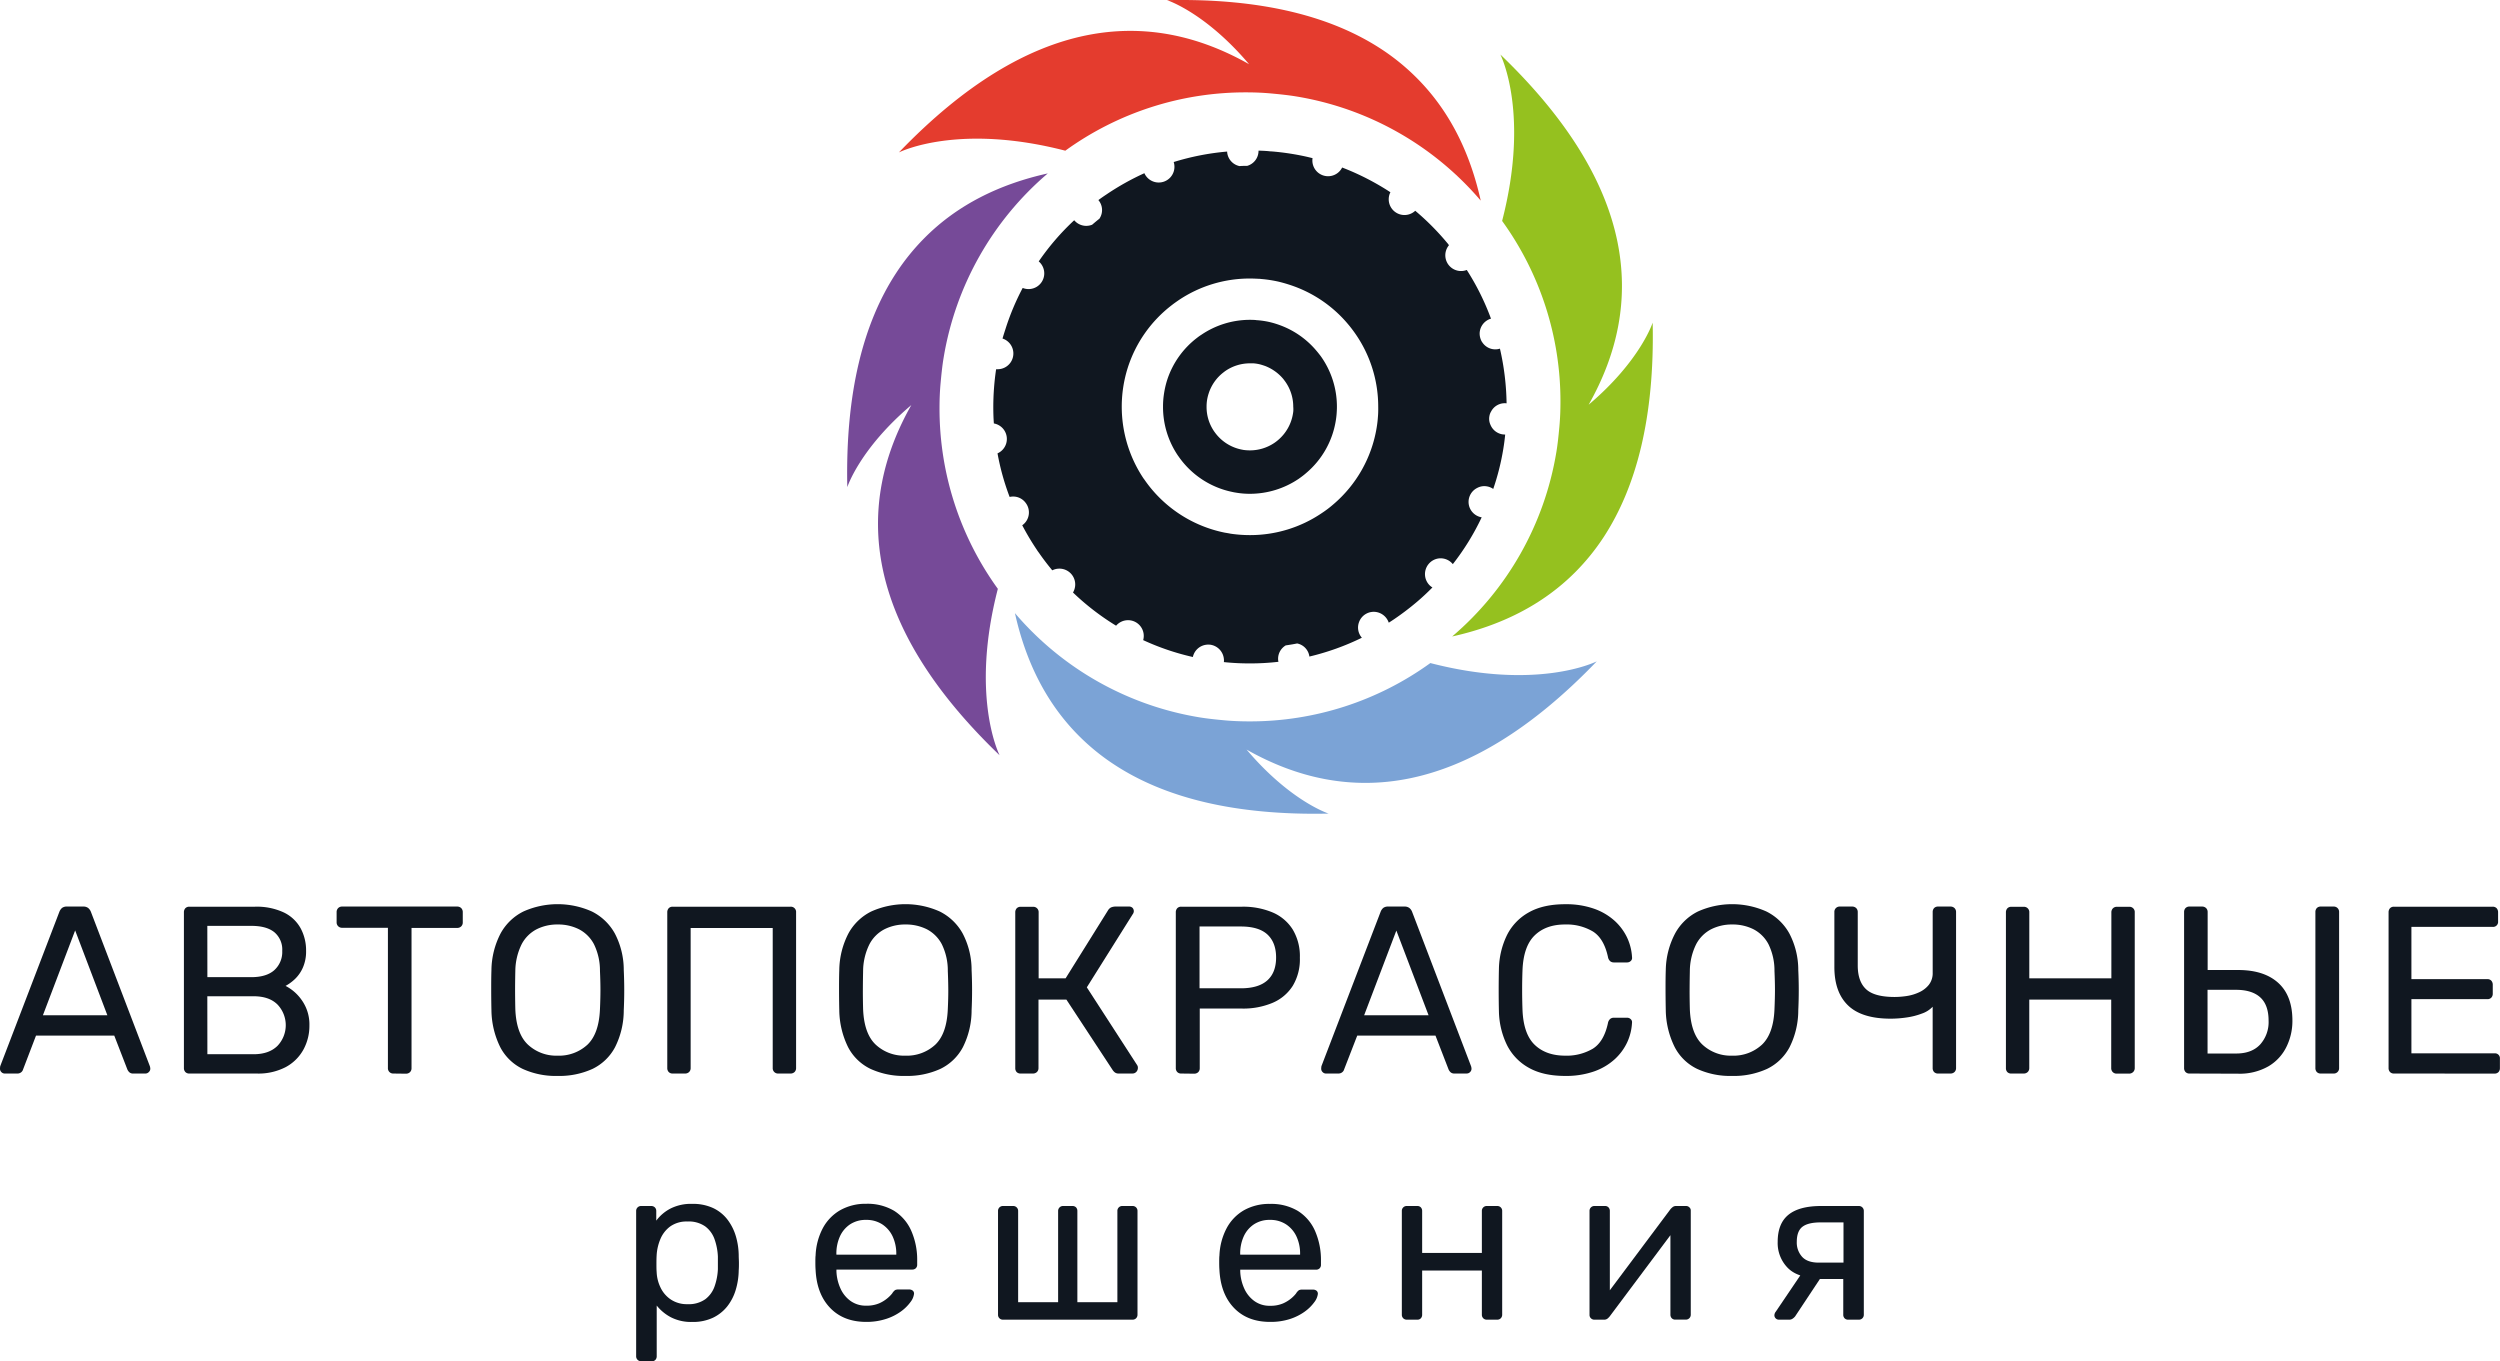 <?xml version="1.0" encoding="UTF-8"?> <svg xmlns="http://www.w3.org/2000/svg" id="Слой_1" data-name="Слой 1" viewBox="0 0 835.3 454.81"> <defs> <style>.cls-1{fill:#95c11f;}.cls-2{fill:#764a98;}.cls-3{fill:#e43c2e;}.cls-4{fill:#7ba3d6;}.cls-5{fill:#101720;}</style> </defs> <path class="cls-1" d="M555.49,178.59s-4.1,12.78-21.39,27.42c19-33.53,16.43-72.9-29.49-117,.4.81,9.76,20.15.58,55.6A102.71,102.71,0,0,1,524.68,205c0,2.87-.11,5.69-.37,8.48s-.54,5.63-1,8.37a102.92,102.92,0,0,1-34.81,61.6c16-3.55,30.14-10.41,41.28-21.65a74.2,74.2,0,0,0,9.36-11.59C550,233.56,556.17,210.29,555.49,178.59Z" transform="translate(-3.3 -70.79)"></path> <path class="cls-2" d="M286.4,233.55s4.1-12.78,21.39-27.42c-19,33.53-16.43,72.9,29.49,117-.4-.81-9.76-20.14-.58-55.6a102.68,102.68,0,0,1-19.49-60.34c0-2.87.11-5.69.37-8.48s.54-5.64,1-8.38a102.94,102.94,0,0,1,34.81-61.6c-16,3.55-30.14,10.41-41.28,21.66a74.11,74.11,0,0,0-9.36,11.58C291.85,178.58,285.72,201.85,286.4,233.55Z" transform="translate(-3.3 -70.79)"></path> <path class="cls-3" d="M393.22,70.84s12.78,4.1,27.42,21.4c-33.52-19-72.89-16.44-117,29.48.81-.39,20.14-9.76,55.6-.58a102.7,102.7,0,0,1,60.34-19.49c2.87,0,5.69.11,8.48.37s5.64.55,8.38,1a102.93,102.93,0,0,1,61.6,34.8c-3.55-16-10.41-30.13-21.66-41.27a73.59,73.59,0,0,0-11.58-9.37C448.19,76.3,424.92,70.16,393.22,70.84Z" transform="translate(-3.3 -70.79)"></path> <path class="cls-4" d="M447.24,342.63s-12.79-4.09-27.43-21.39c33.53,19,72.9,16.44,117-29.48-.81.39-20.14,9.75-55.6.57a102.71,102.71,0,0,1-60.35,19.49c-2.87,0-5.69-.1-8.48-.36s-5.63-.55-8.37-1a102.92,102.92,0,0,1-61.6-34.81c3.55,16,10.41,30.14,21.65,41.28a73.07,73.07,0,0,0,11.59,9.36C392.26,337.18,415.54,343.31,447.24,342.63Z" transform="translate(-3.3 -70.79)"></path> <path class="cls-5" d="M501.3,212.74v0a4.8,4.8,0,0,1-.36-2.92,4.26,4.26,0,0,1,.57-1.54v0a5.14,5.14,0,0,1,5.17-2.73,86.73,86.73,0,0,0-2.22-18.27,5.18,5.18,0,0,1-5.82-2,4.65,4.65,0,0,1-.34-.52,5.57,5.57,0,0,1-.62-2.61,5.25,5.25,0,0,1,2.79-4.49,3.65,3.65,0,0,1,1-.39,83.48,83.48,0,0,0-8.09-16.28,5.26,5.26,0,0,1-5.95-8.27,7.93,7.93,0,0,0-.65-.84,85.63,85.63,0,0,0-10.62-10.67,5.26,5.26,0,0,1-8.45-5.87c.05-.1.1-.21.16-.31a86.11,86.11,0,0,0-16.13-8.27,5.25,5.25,0,0,1-9.89-3.13l-1.64-.4a86,86,0,0,0-12-1.85c-.41,0-.8-.05-1.22-.1-1.05-.08-2.12-.13-3.19-.16a5.22,5.22,0,0,1-3.8,5.09s0,0-.06,0c-.83,0-1.64,0-2.47.08a5.22,5.22,0,0,1-4-3.79,3.79,3.79,0,0,1-.15-1.07,85,85,0,0,0-17.87,3.5,1.71,1.71,0,0,1,.07.21,5.25,5.25,0,0,1-9.86,3.52,86.12,86.12,0,0,0-12.6,7.05c-.94.62-1.85,1.25-2.77,1.93a5.15,5.15,0,0,1,.34,6.23c-.83.65-1.61,1.31-2.42,2a5.25,5.25,0,0,1-5.17-.7,6.2,6.2,0,0,1-.83-.79,82.7,82.7,0,0,0-11.85,13.75h0A5.25,5.25,0,0,1,345,167a82.61,82.61,0,0,0-5.74,13.69c-.34,1.05-.68,2.12-1,3.21a5.26,5.26,0,0,1-1.64,10.26,2.8,2.8,0,0,1-.5,0,87.25,87.25,0,0,0-.94,12.58c0,1.85.05,3.7.19,5.53a5.27,5.27,0,0,1,1.22,10,82.1,82.1,0,0,0,4.05,14.56,5.17,5.17,0,0,1,5.37,2,5.24,5.24,0,0,1-1,7.35c-.06,0-.11.08-.16.11a86.06,86.06,0,0,0,4.91,8.24c.2.34.46.68.7,1,1.38,2,2.87,3.94,4.43,5.82a5.28,5.28,0,0,1,6.92,7.41,84.13,84.13,0,0,0,14.4,11.09,5.25,5.25,0,0,1,9.05,4.82,83.68,83.68,0,0,0,16.6,5.64,5.24,5.24,0,0,1,4.64-4.12,4.32,4.32,0,0,1,1,0,2.07,2.07,0,0,1,.57.08,5.3,5.3,0,0,1,4.15,4.67,4.22,4.22,0,0,1,0,1.07,81.64,81.64,0,0,0,8.75.44,82.56,82.56,0,0,0,9.49-.54,2.77,2.77,0,0,1-.1-.53,5.19,5.19,0,0,1,2.53-4.95c1.28-.19,2.56-.39,3.81-.65a5.13,5.13,0,0,1,4.09,4.38,84,84,0,0,0,17.54-6.29,5.16,5.16,0,0,1-.94-5.24,5.22,5.22,0,0,1,5.92-3.32h0a5.33,5.33,0,0,1,4,3.53c.58-.34,1.15-.74,1.7-1.1a90.2,90.2,0,0,0,7.64-5.79c1.83-1.54,3.58-3.19,5.25-4.88a4.83,4.83,0,0,1-1.1-.89,5.29,5.29,0,0,1,2.79-8.74,5.24,5.24,0,0,1,4.91,1.59,1.33,1.33,0,0,1,.21.26,82.55,82.55,0,0,0,9.65-15.65,5.26,5.26,0,0,1-4.07-3.37v0a5.22,5.22,0,0,1,2.61-6.47,5,5,0,0,1,3.23-.5,5.2,5.2,0,0,1,2.09.86,82,82,0,0,0,3.37-13.41c.26-1.59.47-3.15.62-4.77a6.22,6.22,0,0,1-1-.08A5.22,5.22,0,0,1,501.3,212.74Zm-37.62-2.51c-.08,1.18-.23,2.33-.42,3.5a42.67,42.67,0,0,1-14.48,25.59,35.31,35.31,0,0,1-3.83,2.9,42.63,42.63,0,0,1-24,7.36,44,44,0,0,1-6.45-.47c-.65-.13-1.3-.24-1.93-.34a42.93,42.93,0,0,1-26.85-17.66c-.13-.19-.26-.34-.39-.53a43.18,43.18,0,0,1-6.73-30.47,43.36,43.36,0,0,1,1.49-6.39,42.75,42.75,0,0,1,14.84-21.06c.66-.52,1.36-1,2.09-1.51a42.54,42.54,0,0,1,23.93-7.3c1,0,2,.05,3,.1.21,0,.39,0,.63.05a41.16,41.16,0,0,1,6,.92,48.65,48.65,0,0,1,5.58,1.72,42.5,42.5,0,0,1,17.66,12.6c.66.78,1.28,1.59,1.88,2.42a42.65,42.65,0,0,1,8.09,25C463.81,207.91,463.79,209.06,463.68,210.23Z" transform="translate(-3.3 -70.79)"></path> <path class="cls-5" d="M443.25,188.11a28.82,28.82,0,0,0-12-8.56,30.55,30.55,0,0,0-3.81-1.17,28,28,0,0,0-4.05-.6c-.15,0-.28,0-.41-.05-.68-.06-1.36-.08-2.06-.08a28.93,28.93,0,0,0-16.23,5,15.26,15.26,0,0,0-1.41,1,28.93,28.93,0,0,0-10.05,14.24,29.43,29.43,0,0,0-1,4.36,27.48,27.48,0,0,0-.34,4.46,28.92,28.92,0,0,0,4.9,16.18,4.06,4.06,0,0,0,.26.36,28.92,28.92,0,0,0,18.19,11.95c.44.11.88.16,1.33.24a27.11,27.11,0,0,0,4.36.34,29.1,29.1,0,0,0,16.28-5c.88-.62,1.77-1.28,2.58-2a28.89,28.89,0,0,0,9.81-17.35c.13-.78.23-1.57.29-2.35s.1-1.59.1-2.4a29,29,0,0,0-5.48-17C444.11,189.18,443.7,188.63,443.25,188.11Zm-7.82,19.8c0,.39-.08.78-.14,1.18a14.55,14.55,0,0,1-4.9,8.68,13.72,13.72,0,0,1-1.3,1,14.58,14.58,0,0,1-8.14,2.5,15.4,15.4,0,0,1-2.17-.15l-.68-.13a14.53,14.53,0,0,1-9.08-6,.49.49,0,0,1-.13-.18,14.36,14.36,0,0,1-2.45-8.09,15,15,0,0,1,.16-2.24,14.89,14.89,0,0,1,.52-2.17,14.42,14.42,0,0,1,5-7.12c.23-.18.47-.37.7-.52a14.42,14.42,0,0,1,8.12-2.48c.36,0,.7,0,1,0h.21a14.24,14.24,0,0,1,2,.31c.63.16,1.28.37,1.88.58a14.94,14.94,0,0,1,6,4.28c.21.26.42.55.63.83a14.45,14.45,0,0,1,2.74,8.48A9.4,9.4,0,0,1,435.43,207.91Z" transform="translate(-3.3 -70.79)"></path> <path class="cls-5" d="M4.89,429.48A1.53,1.53,0,0,1,3.77,429a1.5,1.5,0,0,1-.47-1.11,4.71,4.71,0,0,1,.08-.88l19.76-51.57a3.36,3.36,0,0,1,.88-1.28,2.57,2.57,0,0,1,1.68-.47h5.41a2.6,2.6,0,0,1,1.64.47,3.13,3.13,0,0,1,.92,1.28L53.36,427a3,3,0,0,1,.16.88A1.51,1.51,0,0,1,53,429a1.53,1.53,0,0,1-1.12.48H47.85a1.8,1.8,0,0,1-1.39-.48,3,3,0,0,1-.6-.87l-4.38-11.32H15.33L11,428.13a1.82,1.82,0,0,1-.56.87,2,2,0,0,1-1.43.48ZM17.64,410H39.17L28.41,381.66Z" transform="translate(-3.3 -70.79)"></path> <path class="cls-5" d="M66.59,429.48a1.77,1.77,0,0,1-1.36-.51,1.88,1.88,0,0,1-.48-1.32v-52a2,2,0,0,1,.48-1.4,1.77,1.77,0,0,1,1.36-.51H88.43a21.29,21.29,0,0,1,9.76,1.95,12.65,12.65,0,0,1,5.58,5.3,15.56,15.56,0,0,1,1.8,7.49,13.35,13.35,0,0,1-1.08,5.62,11.88,11.88,0,0,1-2.67,3.83,14.81,14.81,0,0,1-3.11,2.27,14.92,14.92,0,0,1,5.54,4.94,14,14,0,0,1,2.43,8.29,16.53,16.53,0,0,1-2,8.05,14.64,14.64,0,0,1-5.94,5.86A19.76,19.76,0,0,1,89,429.48Zm6-32.2H87.23q5.1,0,7.73-2.35a8.17,8.17,0,0,0,2.64-6.42A7.57,7.57,0,0,0,95,382.29q-2.62-2.15-7.73-2.15H72.57Zm0,25.75H88c3.46,0,6.11-.93,8-2.79a10,10,0,0,0,0-13.83c-1.86-1.84-4.51-2.75-8-2.75H72.57Z" transform="translate(-3.3 -70.79)"></path> <path class="cls-5" d="M134.74,429.48a1.75,1.75,0,0,1-1.83-1.83V380.78H117.6a1.78,1.78,0,0,1-1.83-1.83V375.6a1.89,1.89,0,0,1,.52-1.4,1.78,1.78,0,0,1,1.31-.51H156a1.91,1.91,0,0,1,1.4.51,1.93,1.93,0,0,1,.52,1.4V379a1.79,1.79,0,0,1-.52,1.31,1.88,1.88,0,0,1-1.4.52H140.8v46.87a1.79,1.79,0,0,1-.52,1.32,1.91,1.91,0,0,1-1.4.51Z" transform="translate(-3.3 -70.79)"></path> <path class="cls-5" d="M189.58,430.28a26.5,26.5,0,0,1-11.64-2.35,16.51,16.51,0,0,1-7.49-7.25,28.55,28.55,0,0,1-2.95-12.32q-.08-3.51-.08-6.73c0-2.16,0-4.4.08-6.74a27.25,27.25,0,0,1,3.07-12.24,17.62,17.62,0,0,1,7.65-7.33,28,28,0,0,1,22.8,0,17.82,17.82,0,0,1,7.69,7.33,26.25,26.25,0,0,1,3,12.24c.11,2.34.16,4.58.16,6.74s-.05,4.39-.16,6.73a27.47,27.47,0,0,1-2.91,12.32,16.75,16.75,0,0,1-7.53,7.25A26.68,26.68,0,0,1,189.58,430.28Zm0-6.77a14,14,0,0,0,10-3.67q3.85-3.68,4.18-11.88.16-3.58.16-6.42t-.16-6.33a20,20,0,0,0-2-8.93,11.79,11.79,0,0,0-5-5,15.52,15.52,0,0,0-7.17-1.6,15.17,15.17,0,0,0-7,1.6,11.79,11.79,0,0,0-5,5,20.61,20.61,0,0,0-2.11,8.93q-.08,3.51-.08,6.33t.08,6.42q.32,8.21,4.23,11.88A13.88,13.88,0,0,0,189.58,423.51Z" transform="translate(-3.3 -70.79)"></path> <path class="cls-5" d="M228.08,429.48a1.76,1.76,0,0,1-1.35-.51,1.88,1.88,0,0,1-.48-1.32v-52a2,2,0,0,1,.48-1.4,1.76,1.76,0,0,1,1.35-.51h39.3a1.76,1.76,0,0,1,1.91,1.91v52a1.82,1.82,0,0,1-.51,1.32,1.91,1.91,0,0,1-1.4.51h-4.06a1.76,1.76,0,0,1-1.84-1.83V380.86H234.06v46.79a1.79,1.79,0,0,1-.52,1.32,1.89,1.89,0,0,1-1.39.51Z" transform="translate(-3.3 -70.79)"></path> <path class="cls-5" d="M305.8,430.28a26.46,26.46,0,0,1-11.63-2.35,16.49,16.49,0,0,1-7.5-7.25,28.7,28.7,0,0,1-2.95-12.32q-.08-3.51-.08-6.73c0-2.16,0-4.4.08-6.74a27.38,27.38,0,0,1,3.07-12.24,17.62,17.62,0,0,1,7.65-7.33,28,28,0,0,1,22.8,0,17.82,17.82,0,0,1,7.69,7.33,26.25,26.25,0,0,1,3,12.24c.11,2.34.16,4.58.16,6.74s-.05,4.39-.16,6.73a27.47,27.47,0,0,1-2.91,12.32,16.75,16.75,0,0,1-7.53,7.25A26.68,26.68,0,0,1,305.8,430.28Zm0-6.77a14,14,0,0,0,10-3.67q3.85-3.68,4.18-11.88.17-3.58.16-6.42t-.16-6.33a19.83,19.83,0,0,0-2-8.93,11.82,11.82,0,0,0-5-5,15.59,15.59,0,0,0-7.18-1.6,15.17,15.17,0,0,0-7,1.6,11.77,11.77,0,0,0-5,5,20.46,20.46,0,0,0-2.12,8.93q-.07,3.51-.08,6.33t.08,6.42c.22,5.47,1.62,9.43,4.23,11.88A13.88,13.88,0,0,0,305.8,423.51Z" transform="translate(-3.3 -70.79)"></path> <path class="cls-5" d="M344.3,429.48A1.76,1.76,0,0,1,343,429a1.88,1.88,0,0,1-.48-1.32v-52a2,2,0,0,1,.48-1.4,1.76,1.76,0,0,1,1.35-.51h4.07a1.78,1.78,0,0,1,1.91,1.91v22h9L373.48,375a2.64,2.64,0,0,1,1-1,3.82,3.82,0,0,1,1.68-.31h4.3a1.62,1.62,0,0,1,1.28.47,1.72,1.72,0,0,1,.39,1.12,1.8,1.8,0,0,1-.39,1l-15.31,24.4,16.82,26a1.46,1.46,0,0,1,.24.88,1.93,1.93,0,0,1-.52,1.36,1.71,1.71,0,0,1-1.32.55h-4.54a2,2,0,0,1-1.31-.36,3.34,3.34,0,0,1-.76-.83L359.6,404.77h-9.32v22.88a1.79,1.79,0,0,1-.52,1.32,1.89,1.89,0,0,1-1.39.51Z" transform="translate(-3.3 -70.79)"></path> <path class="cls-5" d="M398,429.48a1.77,1.77,0,0,1-1.36-.51,1.88,1.88,0,0,1-.48-1.32v-52a2,2,0,0,1,.48-1.4,1.77,1.77,0,0,1,1.36-.51h20.24a25.2,25.2,0,0,1,10.25,1.91,14.73,14.73,0,0,1,6.73,5.7,17.3,17.3,0,0,1,2.39,9.44,17.12,17.12,0,0,1-2.39,9.41,14.83,14.83,0,0,1-6.73,5.66,25.2,25.2,0,0,1-10.25,1.91H404.16v19.93a1.82,1.82,0,0,1-.51,1.32,1.91,1.91,0,0,1-1.4.51ZM404.09,401h13.79q5.89,0,8.84-2.63t2.95-7.66q0-4.94-2.86-7.65c-1.92-1.8-4.9-2.71-8.93-2.71H404.09Z" transform="translate(-3.3 -70.79)"></path> <path class="cls-5" d="M446.33,429.48a1.52,1.52,0,0,1-1.11-.48,1.51,1.51,0,0,1-.48-1.11,5.75,5.75,0,0,1,.08-.88l19.77-51.57a3.23,3.23,0,0,1,.87-1.28,2.59,2.59,0,0,1,1.68-.47h5.42a2.59,2.59,0,0,1,1.63.47,3,3,0,0,1,.92,1.28L494.8,427a3,3,0,0,1,.16.88,1.51,1.51,0,0,1-.48,1.11,1.53,1.53,0,0,1-1.12.48H489.3a1.81,1.81,0,0,1-1.4-.48,3,3,0,0,1-.6-.87l-4.38-11.32H456.78l-4.39,11.32a1.75,1.75,0,0,1-.56.87,1.93,1.93,0,0,1-1.43.48ZM459.09,410h21.52l-10.76-28.29Z" transform="translate(-3.3 -70.79)"></path> <path class="cls-5" d="M526.28,430.28q-7.34,0-12.15-2.71a17.76,17.76,0,0,1-7.3-7.57,26.9,26.9,0,0,1-2.71-11.32q-.08-3.27-.08-7t.08-7.17a26.9,26.9,0,0,1,2.71-11.32,17.76,17.76,0,0,1,7.3-7.57q4.82-2.72,12.15-2.71a28.1,28.1,0,0,1,9.65,1.51,20.17,20.17,0,0,1,6.89,4.07,18,18,0,0,1,4.19,5.7,17.73,17.73,0,0,1,1.59,6.49,1.35,1.35,0,0,1-.44,1.2,1.73,1.73,0,0,1-1.23.48h-4.39a1.91,1.91,0,0,1-1.23-.4,2.43,2.43,0,0,1-.76-1.44q-1.35-6.21-5.06-8.52a17.19,17.19,0,0,0-9.29-2.32q-6.37,0-10.12,3.63T512,394.89q-.24,6.54,0,13.39.33,8,4.07,11.6t10.12,3.63a17.27,17.27,0,0,0,9.29-2.32q3.71-2.31,5.06-8.52a2.43,2.43,0,0,1,.76-1.44,1.91,1.91,0,0,1,1.23-.4h4.39a1.73,1.73,0,0,1,1.23.48,1.34,1.34,0,0,1,.44,1.19A17.73,17.73,0,0,1,547,419a18,18,0,0,1-4.19,5.7,20.17,20.17,0,0,1-6.89,4.07A28.34,28.34,0,0,1,526.28,430.28Z" transform="translate(-3.3 -70.79)"></path> <path class="cls-5" d="M582,430.28a26.47,26.47,0,0,1-11.64-2.35,16.51,16.51,0,0,1-7.49-7.25,28.55,28.55,0,0,1-3-12.32q-.07-3.51-.08-6.73c0-2.16,0-4.4.08-6.74A27.12,27.12,0,0,1,563,382.65a17.57,17.57,0,0,1,7.65-7.33,28,28,0,0,1,22.8,0,17.82,17.82,0,0,1,7.69,7.33,26.25,26.25,0,0,1,3,12.24c.11,2.34.16,4.58.16,6.74s-.05,4.39-.16,6.73a27.47,27.47,0,0,1-2.91,12.32,16.75,16.75,0,0,1-7.53,7.25A26.68,26.68,0,0,1,582,430.28Zm0-6.77a14,14,0,0,0,10-3.67q3.87-3.68,4.19-11.88c.1-2.39.16-4.53.16-6.42s-.06-4-.16-6.33a20,20,0,0,0-2-8.93,11.79,11.79,0,0,0-5-5,15.52,15.52,0,0,0-7.17-1.6,15.21,15.21,0,0,0-7,1.6,11.82,11.82,0,0,0-5,5,20.47,20.47,0,0,0-2.11,8.93q-.07,3.51-.08,6.33t.08,6.42q.32,8.21,4.23,11.88A13.87,13.87,0,0,0,582,423.51Z" transform="translate(-3.3 -70.79)"></path> <path class="cls-5" d="M650.87,429.48a1.8,1.8,0,0,1-1.36-.51,1.92,1.92,0,0,1-.47-1.32V407.16a8.9,8.9,0,0,1-3.59,2.28,23.6,23.6,0,0,1-5.14,1.31,36.43,36.43,0,0,1-5.3.4q-9.64,0-14.23-4.42t-4.58-12.88V375.52a1.75,1.75,0,0,1,1.83-1.83h4.06a1.91,1.91,0,0,1,1.4.51,1.83,1.83,0,0,1,.52,1.32v17.86c0,3.55.93,6.2,2.79,7.93s5.05,2.59,9.56,2.59a27.73,27.73,0,0,0,4-.32,15.09,15.09,0,0,0,4.14-1.24,8.84,8.84,0,0,0,3.27-2.51,6.3,6.3,0,0,0,1.28-4.06V375.52a1.92,1.92,0,0,1,.47-1.32,1.8,1.8,0,0,1,1.36-.51h4.07a1.9,1.9,0,0,1,1.39.51,1.79,1.79,0,0,1,.52,1.32v52.13a1.79,1.79,0,0,1-.52,1.32,1.9,1.9,0,0,1-1.39.51Z" transform="translate(-3.3 -70.79)"></path> <path class="cls-5" d="M675.34,429.48A1.76,1.76,0,0,1,674,429a1.88,1.88,0,0,1-.48-1.32v-52a2,2,0,0,1,.48-1.4,1.76,1.76,0,0,1,1.35-.51h4.07a1.78,1.78,0,0,1,1.91,1.91v22h27.42v-22a1.93,1.93,0,0,1,.52-1.4,1.8,1.8,0,0,1,1.32-.51h4.06a1.76,1.76,0,0,1,1.91,1.91v52A1.82,1.82,0,0,1,716,429a1.91,1.91,0,0,1-1.4.51h-4.06a1.8,1.8,0,0,1-1.32-.51,1.83,1.83,0,0,1-.52-1.32V404.77H681.32v22.88a1.79,1.79,0,0,1-.52,1.32,1.89,1.89,0,0,1-1.39.51Z" transform="translate(-3.3 -70.79)"></path> <path class="cls-5" d="M734.89,429.48a1.77,1.77,0,0,1-1.36-.51,1.88,1.88,0,0,1-.48-1.32V375.52a1.88,1.88,0,0,1,.48-1.32,1.77,1.77,0,0,1,1.36-.51H739a1.91,1.91,0,0,1,1.4.51,1.83,1.83,0,0,1,.52,1.32v19.37h10.2q8.68,0,13.43,4.34T769.24,412a19.42,19.42,0,0,1-2,8.57,15.33,15.33,0,0,1-6,6.49,19.31,19.31,0,0,1-10.2,2.47Zm6-6.69h9.56q5.19,0,8-3a11.2,11.2,0,0,0,2.83-8c0-3.4-.9-6-2.71-7.69s-4.52-2.59-8.13-2.59h-9.56Zm37.86,6.69a1.77,1.77,0,0,1-1.36-.51,1.92,1.92,0,0,1-.47-1.32V375.52a1.92,1.92,0,0,1,.47-1.32,1.77,1.77,0,0,1,1.36-.51H783a1.76,1.76,0,0,1,1.84,1.83v52.13a1.76,1.76,0,0,1-1.84,1.83Z" transform="translate(-3.3 -70.79)"></path> <path class="cls-5" d="M803.2,429.48a1.76,1.76,0,0,1-1.35-.51,1.88,1.88,0,0,1-.48-1.32v-52a2,2,0,0,1,.48-1.4,1.76,1.76,0,0,1,1.35-.51h32.92a1.77,1.77,0,0,1,1.36.51,2,2,0,0,1,.48,1.4v3a1.67,1.67,0,0,1-1.84,1.83H809v17.46h25.35a1.72,1.72,0,0,1,1.35.52,2,2,0,0,1,.48,1.39v2.95a1.88,1.88,0,0,1-.48,1.32,1.75,1.75,0,0,1-1.35.51H809v18.1h27.74a1.66,1.66,0,0,1,1.83,1.83v3.11a1.92,1.92,0,0,1-.47,1.32,1.79,1.79,0,0,1-1.36.51Z" transform="translate(-3.3 -70.79)"></path> <path class="cls-5" d="M217.54,525.61a1.66,1.66,0,0,1-1.21-.48,1.64,1.64,0,0,1-.48-1.21v-48.5a1.63,1.63,0,0,1,1.69-1.68h3.35a1.67,1.67,0,0,1,1.21.47,1.63,1.63,0,0,1,.47,1.21v3.21a14,14,0,0,1,4.68-4,15.06,15.06,0,0,1,7.31-1.6,15.93,15.93,0,0,1,7,1.39,13.06,13.06,0,0,1,4.75,3.79,17.24,17.24,0,0,1,2.81,5.48,23.66,23.66,0,0,1,1,6.58c0,.78.07,1.6.07,2.48s0,1.71-.07,2.48a23.79,23.79,0,0,1-1,6.54,16.63,16.63,0,0,1-2.81,5.48,13.62,13.62,0,0,1-4.75,3.8,15.64,15.64,0,0,1-7,1.43,14.74,14.74,0,0,1-7.13-1.58,15,15,0,0,1-4.71-3.9v16.94a1.73,1.73,0,0,1-.44,1.21,1.62,1.62,0,0,1-1.24.48ZM233,506.54a9.56,9.56,0,0,0,5.95-1.65,9.14,9.14,0,0,0,3.11-4.31,19.89,19.89,0,0,0,1.1-5.73c0-1.41,0-2.83,0-4.24a20,20,0,0,0-1.1-5.73,9.14,9.14,0,0,0-3.11-4.31,9.56,9.56,0,0,0-5.95-1.65,9.42,9.42,0,0,0-5.81,1.68,10,10,0,0,0-3.28,4.28,16.2,16.2,0,0,0-1.21,5.29c-.05.78-.07,1.71-.07,2.78s0,2,.07,2.85a12.93,12.93,0,0,0,1.21,5,10,10,0,0,0,3.39,4.09A9.62,9.62,0,0,0,233,506.54Z" transform="translate(-3.3 -70.79)"></path> <path class="cls-5" d="M292.7,512.46q-7.51,0-12-4.64t-4.89-12.68c-.05-.63-.08-1.45-.08-2.45s0-1.81.08-2.44a21.23,21.23,0,0,1,2.41-9.1,15.18,15.18,0,0,1,5.8-6A17.15,17.15,0,0,1,292.7,473a17.44,17.44,0,0,1,9.32,2.33,15,15,0,0,1,5.73,6.65,24,24,0,0,1,2,10.08v1.25a1.64,1.64,0,0,1-.47,1.24,1.72,1.72,0,0,1-1.2.43H282.77v.66a15.32,15.32,0,0,0,1.32,5.59,10.29,10.29,0,0,0,3.35,4.2,8.69,8.69,0,0,0,5.26,1.61,10.63,10.63,0,0,0,4.39-.8,11.47,11.47,0,0,0,2.84-1.79,11.21,11.21,0,0,0,1.47-1.5,3.65,3.65,0,0,1,1-1.13,2.61,2.61,0,0,1,1.17-.19h3.5a1.86,1.86,0,0,1,1.21.4,1.23,1.23,0,0,1,.4,1.14,5.54,5.54,0,0,1-1.17,2.66,14,14,0,0,1-3.14,3.11,17.67,17.67,0,0,1-5,2.52A20.85,20.85,0,0,1,292.7,512.46ZM282.77,490h20v-.22a13.62,13.62,0,0,0-1.21-5.85,9.79,9.79,0,0,0-3.47-4.05,9.57,9.57,0,0,0-5.41-1.5,9.41,9.41,0,0,0-5.37,1.5,9.61,9.61,0,0,0-3.39,4.05,13.92,13.92,0,0,0-1.17,5.85Z" transform="translate(-3.3 -70.79)"></path> <path class="cls-5" d="M338.43,511.72a1.61,1.61,0,0,1-1.67-1.67V475.42a1.63,1.63,0,0,1,.47-1.21,1.66,1.66,0,0,1,1.2-.47h3.37a1.63,1.63,0,0,1,1.68,1.68v30.46h13.36V475.42a1.63,1.63,0,0,1,1.68-1.68h3.07a1.65,1.65,0,0,1,1.25.47,1.72,1.72,0,0,1,.43,1.21v30.46h13.37V475.42a1.61,1.61,0,0,1,1.68-1.68h3.36a1.61,1.61,0,0,1,1.68,1.68v34.63a1.66,1.66,0,0,1-.47,1.2,1.63,1.63,0,0,1-1.21.47Z" transform="translate(-3.3 -70.79)"></path> <path class="cls-5" d="M427.63,512.46q-7.53,0-12-4.64t-4.89-12.68c-.05-.63-.08-1.45-.08-2.45s0-1.81.08-2.44a21.23,21.23,0,0,1,2.41-9.1,15.11,15.11,0,0,1,5.8-6,17.12,17.12,0,0,1,8.66-2.11,17.38,17.38,0,0,1,9.31,2.33,15,15,0,0,1,5.74,6.65,24.14,24.14,0,0,1,2,10.08v1.25a1.61,1.61,0,0,1-.48,1.24,1.68,1.68,0,0,1-1.2.43H417.69v.66a15.32,15.32,0,0,0,1.32,5.59,10.4,10.4,0,0,0,3.36,4.2,8.65,8.65,0,0,0,5.26,1.61,10.61,10.61,0,0,0,4.38-.8,11.55,11.55,0,0,0,2.85-1.79,11,11,0,0,0,1.46-1.5,3.64,3.64,0,0,1,1-1.13,2.59,2.59,0,0,1,1.16-.19H442a1.86,1.86,0,0,1,1.21.4,1.28,1.28,0,0,1,.4,1.14,5.64,5.64,0,0,1-1.17,2.66,14,14,0,0,1-3.14,3.11,17.81,17.81,0,0,1-5,2.52A20.93,20.93,0,0,1,427.63,512.46ZM417.69,490h20v-.22a13.48,13.48,0,0,0-1.21-5.85,9.72,9.72,0,0,0-3.47-4.05,9.53,9.53,0,0,0-5.4-1.5,9.39,9.39,0,0,0-5.37,1.5,9.56,9.56,0,0,0-3.4,4.05,13.92,13.92,0,0,0-1.17,5.85Z" transform="translate(-3.3 -70.79)"></path> <path class="cls-5" d="M473.36,511.72a1.63,1.63,0,0,1-1.21-.47,1.66,1.66,0,0,1-.47-1.2V475.42a1.61,1.61,0,0,1,1.68-1.68h3.5a1.57,1.57,0,0,1,1.18.47,1.72,1.72,0,0,1,.43,1.21v14h19.95v-14a1.61,1.61,0,0,1,1.67-1.68h3.44a1.61,1.61,0,0,1,1.68,1.68v34.63a1.66,1.66,0,0,1-.47,1.2,1.63,1.63,0,0,1-1.21.47h-3.44a1.62,1.62,0,0,1-1.2-.47,1.66,1.66,0,0,1-.47-1.2V495.29H478.47v14.76a1.72,1.72,0,0,1-.43,1.2,1.53,1.53,0,0,1-1.18.47Z" transform="translate(-3.3 -70.79)"></path> <path class="cls-5" d="M536,511.72a1.55,1.55,0,0,1-1.14-.47,1.49,1.49,0,0,1-.47-1.06V475.42a1.61,1.61,0,0,1,1.68-1.68h3.51a1.52,1.52,0,0,1,1.16.47,1.69,1.69,0,0,1,.44,1.21v31l-1.89-2,22.13-29.59a4.78,4.78,0,0,1,.8-.76,1.78,1.78,0,0,1,1.1-.33h3.36a1.5,1.5,0,0,1,1.06.44,1.34,1.34,0,0,1,.48,1v34.85a1.63,1.63,0,0,1-1.69,1.67h-3.43a1.58,1.58,0,0,1-1.24-.47,1.72,1.72,0,0,1-.44-1.2V480.89l2-.07-22.29,29.81a5,5,0,0,1-.73.73,1.77,1.77,0,0,1-1.16.36Z" transform="translate(-3.3 -70.79)"></path> <path class="cls-5" d="M597.69,511.72a1.49,1.49,0,0,1-1.09-.43,1.44,1.44,0,0,1-.44-1,2.08,2.08,0,0,1,.11-.62,2.27,2.27,0,0,1,.4-.69l8.69-12.86,7,.51-9.28,14a3.86,3.86,0,0,1-.8.73,1.9,1.9,0,0,1-1.1.36Zm23.16,0a1.58,1.58,0,0,1-1.24-.47,1.68,1.68,0,0,1-.44-1.2V498.14h-8.4v-.37q-6.87,0-10.19-3.4a11.83,11.83,0,0,1-3.32-8.65q0-6.14,3.61-9.06t10.92-2.92h12.57a1.63,1.63,0,0,1,1.68,1.68v34.63a1.63,1.63,0,0,1-.48,1.2,1.6,1.6,0,0,1-1.2.47ZM611,492.66h8.25V479.22h-7.67c-2.73,0-4.73.47-6,1.42s-1.94,2.64-1.94,5.08a7.09,7.09,0,0,0,1.79,5C606.59,492,608.46,492.66,611,492.66Z" transform="translate(-3.3 -70.79)"></path> </svg> 